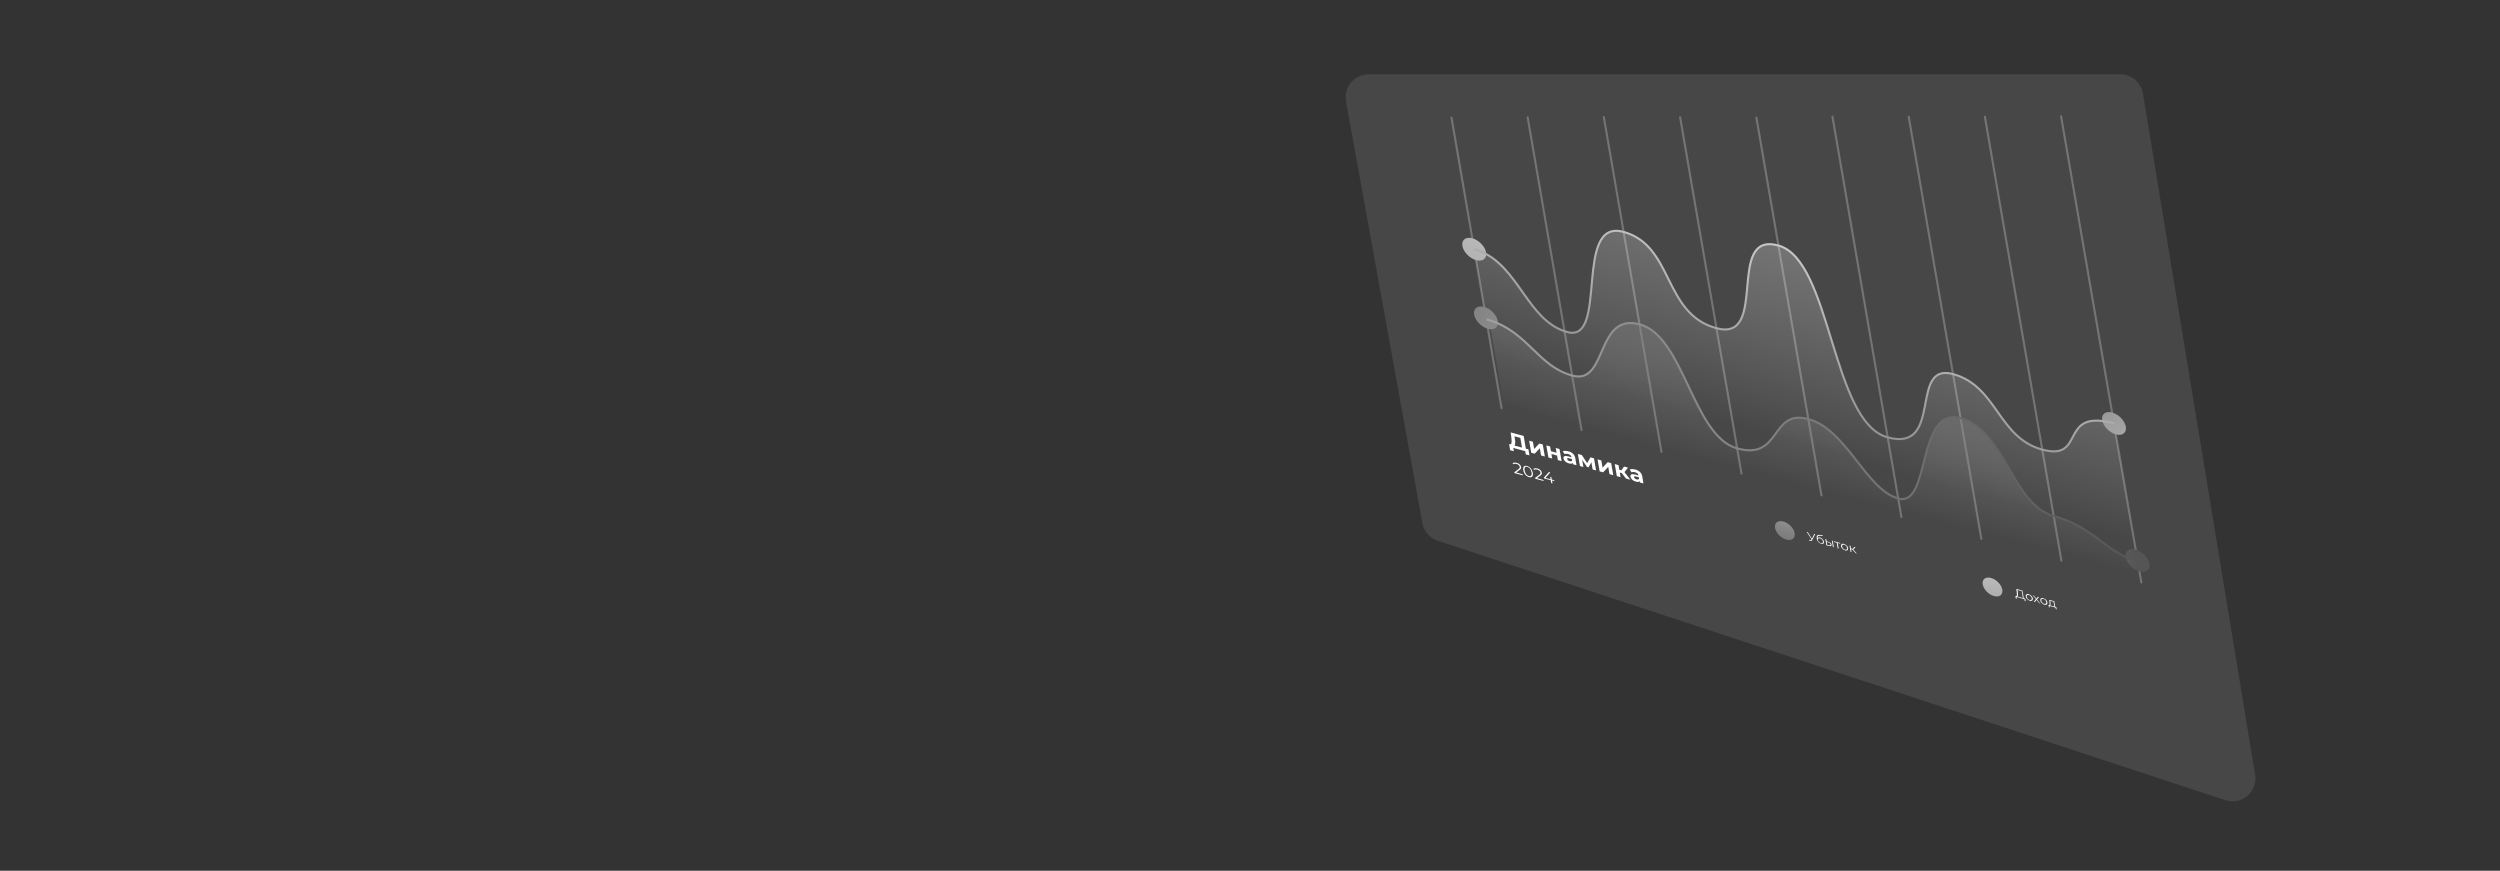 <?xml version="1.0" encoding="UTF-8"?> <svg xmlns="http://www.w3.org/2000/svg" xmlns:xlink="http://www.w3.org/1999/xlink" version="1.1" id="Layer_1" x="0px" y="0px" viewBox="0 0 2386 831" style="enable-background:new 0 0 2386 831;" xml:space="preserve"><rect x="0" y="0" width="2386" height="831" fill="#333333" stroke="none"/> <style type="text/css"> .st0{opacity:0.1;fill:#FFFFFF;enable-background:new ;} .st1{fill:url(#SVGID_1_);} .st2{opacity:0.25;fill:none;stroke:#FEFEFE;stroke-width:2;stroke-linecap:round;stroke-linejoin:round;stroke-miterlimit:10;} .st3{fill:url(#SVGID_00000023968492697587001140000013523055950955878565_);} .st4{fill:url(#SVGID_00000021839850757877972760000014390910037761294242_);} .st5{fill:url(#SVGID_00000027575181800744191360000003646808391383639200_);} .st6{fill:url(#SVGID_00000001625687191146528130000013244925893721946508_);} .st7{fill:none;stroke:url(#SVGID_00000091714456336642915240000003965536108409347462_);stroke-width:2;stroke-miterlimit:10;} .st8{fill:url(#SVGID_00000023965474631330367410000003431335575960297132_);} .st9{fill:url(#SVGID_00000029768707650174378370000004212488786291344028_);} .st10{fill:none;stroke:url(#SVGID_00000023274665059273730150000012141244400802658731_);stroke-width:2;stroke-miterlimit:10;} .st11{fill:url(#SVGID_00000008150660726306075910000001753435246782530228_);} .st12{fill:url(#SVGID_00000022543883449598746120000006060622587468780932_);} .st13{fill:url(#SVGID_00000124872286947641582640000012698643876230271874_);} .st14{fill:url(#SVGID_00000142143078676808975430000017148747071016365468_);} .st15{fill:url(#SVGID_00000111882306097408943030000003909764879856106885_);} .st16{fill:url(#SVGID_00000035490796678960414880000016189669298849828793_);} .st17{fill:url(#SVGID_00000034778071490219696040000002212016334387564160_);} .st18{fill:none;stroke:url(#SVGID_00000126282065694704921060000001771278831123646352_);stroke-width:2;stroke-miterlimit:10;} .st19{fill:url(#SVGID_00000151504031661143385360000008873279453342505909_);} .st20{fill:url(#SVGID_00000142171652857083924490000017042948640066329274_);} .st21{fill:none;stroke:url(#SVGID_00000008117328028178072130000013357986264793812360_);stroke-width:2;stroke-miterlimit:10;} .st22{fill:#FFFFFF;} .st23{fill:url(#SVGID_00000067944474632629685780000018013753986830862504_);} .st24{fill:url(#SVGID_00000061465943824188530820000010270944720449476000_);} </style> <path class="st0" d="M1306.2,70.9h717.4c10.7,0,19.8,7.7,21.6,18.3l107.1,650.2c2.7,16.2-12.8,29.4-28.4,24.3l-751.7-247.6 c-7.6-2.5-13.2-9-14.7-16.9l-72.9-402.6C1282.2,83.3,1292.5,70.9,1306.2,70.9z"></path> <g> <g> <linearGradient id="SVGID_1_" gradientUnits="userSpaceOnUse" x1="1708.077" y1="421.259" x2="1716.596" y2="-52.928" gradientTransform="matrix(1.065 0.29 0.17 0.986 -159.705 -481.654)"> <stop offset="0" style="stop-color:#C8C8C8;stop-opacity:0"></stop> <stop offset="1" style="stop-color:#939393"></stop> </linearGradient> <path class="st1" d="M2018.9,412l24.3,141.3l-611-168.3l-24.6-142.8l4.6-2.6c37.8,14.6,45.9,67.1,83.8,77.4 c39.6,10.8,5.5-108.7,53.6-95.6c48.1,13.1,37.7,78.1,88.6,91.9s8.3-92.8,59.2-78.9s50.6,168.5,104.3,183.1 c53.7,14.6,20-71.9,62.4-60.4c42.4,11.5,42.8,60.5,85.2,72.1c42,11.4,15.2-38.7,67-25.4L2018.9,412z"></path> <line class="st2" x1="1385.3" y1="112.2" x2="1433.1" y2="389.6"></line> <line class="st2" x1="1458" y1="112" x2="1509.4" y2="410.4"></line> <line class="st2" x1="1530.7" y1="111.7" x2="1585.7" y2="431.2"></line> <line class="st2" x1="1603.5" y1="111.9" x2="1662.1" y2="452"></line> <line class="st2" x1="1676.3" y1="112.2" x2="1738.4" y2="472.8"></line> <line class="st2" x1="1748.9" y1="111.3" x2="1814.7" y2="493.5"></line> <line class="st2" x1="1821.7" y1="111.5" x2="1891" y2="514.3"></line> <line class="st2" x1="1894.4" y1="111.5" x2="1967.4" y2="535.1"></line> <line class="st2" x1="1967.1" y1="111" x2="2043.7" y2="555.9"></line> <linearGradient id="SVGID_00000029004709811465501460000002723034576106897587_" gradientUnits="userSpaceOnUse" x1="1475.361" y1="238.898" x2="1322.662" y2="447.124" gradientTransform="matrix(1.065 0.29 0.17 0.986 -159.705 -481.654)"> <stop offset="0" style="stop-color:#C8C8C8"></stop> <stop offset="1" style="stop-color:#939393"></stop> </linearGradient> <path style="fill:url(#SVGID_00000029004709811465501460000002723034576106897587_);" d="M1418.3,240.9c1,5.8-3.3,9.1-9.5,7.4 c-6.2-1.7-12.1-7.8-13.1-13.5c-1-5.8,3.3-9.1,9.5-7.4C1411.4,229.1,1417.3,235.1,1418.3,240.9z"></path> <linearGradient id="SVGID_00000104671395463937953550000016782400153162058903_" gradientUnits="userSpaceOnUse" x1="2034.146" y1="364.196" x2="1983.036" y2="295.103" gradientTransform="matrix(1.065 0.29 0.17 0.986 -159.705 -481.654)"> <stop offset="0" style="stop-color:#C8C8C8"></stop> <stop offset="1" style="stop-color:#939393"></stop> </linearGradient> <path style="fill:url(#SVGID_00000104671395463937953550000016782400153162058903_);" d="M2028.9,407.2c1,5.8-3.3,9.1-9.5,7.4 c-6.2-1.7-12.1-7.8-13.1-13.5c-1-5.8,3.3-9.1,9.5-7.4C2022,395.3,2027.9,401.4,2028.9,407.2z"></path> <linearGradient id="SVGID_00000113349276789098812790000017841971090954538642_" gradientUnits="userSpaceOnUse" x1="1876.353" y1="407.333" x2="1991.193" y2="443.299" gradientTransform="matrix(1.065 0.29 0.17 0.986 -159.705 -481.654)"> <stop offset="0" style="stop-color:#A0A0A0"></stop> <stop offset="1" style="stop-color:#555555"></stop> </linearGradient> <path style="fill:url(#SVGID_00000113349276789098812790000017841971090954538642_);" d="M2051.4,538c1,5.8-3.3,9.1-9.5,7.4 c-6.2-1.7-12.1-7.8-13.1-13.5c-1-5.8,3.3-9.1,9.5-7.4C2044.5,526.2,2050.4,532.3,2051.4,538z"></path> <linearGradient id="SVGID_00000039848859423244862170000009337006924760290721_" gradientUnits="userSpaceOnUse" x1="1485.24" y1="416.766" x2="1292.158" y2="299.403" gradientTransform="matrix(1.065 0.29 0.17 0.986 -159.705 -481.654)"> <stop offset="0" style="stop-color:#A0A0A0"></stop> <stop offset="1" style="stop-color:#555555"></stop> </linearGradient> <path style="fill:url(#SVGID_00000039848859423244862170000009337006924760290721_);" d="M1429.5,306.4c1,5.8-3.3,9.1-9.5,7.4 c-6.2-1.7-12.1-7.8-13.1-13.5c-1-5.8,3.3-9.1,9.5-7.4C1422.6,294.5,1428.5,300.6,1429.5,306.4z"></path> <linearGradient id="SVGID_00000101819847274754131820000013140294415197365928_" gradientUnits="userSpaceOnUse" x1="1708.108" y1="222.937" x2="1709.114" y2="390.053" gradientTransform="matrix(1.065 0.29 0.17 0.986 -159.705 -481.654)"> <stop offset="0" style="stop-color:#C8C8C8"></stop> <stop offset="0.262" style="stop-color:#BABABA"></stop> <stop offset="1" style="stop-color:#939393"></stop> </linearGradient> <path style="fill:none;stroke:url(#SVGID_00000101819847274754131820000013140294415197365928_);stroke-width:2;stroke-miterlimit:10;" d=" M2017.6,404.1c-0.5-0.1-1-0.3-1.5-0.4c-51.7-13.3-24.9,36.8-67,25.4c-42.4-11.5-42.8-60.5-85.2-72.1c-42.4-11.5-8.6,75-62.4,60.4 c-53.7-14.6-53.4-169.2-104.3-183.1c-50.9-13.9-8.3,92.8-59.2,78.9s-40.5-78.8-88.6-91.9c-48.1-13.1-14,106.4-53.6,95.6 c-37.9-10.3-46-62.8-83.8-77.4c-1.7-0.7-3.5-1.2-5.3-1.7"></path> <linearGradient id="SVGID_00000041999996138598345690000016987496213330997164_" gradientUnits="userSpaceOnUse" x1="1708.727" y1="460.931" x2="1706.204" y2="222.417" gradientTransform="matrix(1.065 0.29 0.17 0.986 -159.705 -481.654)"> <stop offset="0" style="stop-color:#A0A0A0;stop-opacity:0"></stop> <stop offset="1" style="stop-color:#555555"></stop> </linearGradient> <path style="fill:url(#SVGID_00000041999996138598345690000016987496213330997164_);" d="M2037.4,534.9l2.6,15l-605-164.7 l-13.7-79.5c37.2,11.6,46.1,43.9,79.2,52.9c33.9,9.2,21.9-60.4,64.3-48.9c42.4,11.5,50.7,106.9,93.1,118.4 c42.4,11.5,31.2-38,67.9-28c36.8,10,54.7,67.3,85.8,75.8c31.1,8.5,17.1-88.2,59.5-76.7c42.4,11.5,49.2,82.6,88.8,93.4 C1998.4,503,2008.5,525.8,2037.4,534.9z"></path> <linearGradient id="SVGID_00000121994570531877983060000003832389822286903224_" gradientUnits="userSpaceOnUse" x1="1421.859" y1="395.248" x2="1995.428" y2="395.248" gradientTransform="matrix(1.065 0.29 0.17 0.986 -159.705 -481.654)"> <stop offset="0" style="stop-color:#A0A0A0"></stop> <stop offset="1" style="stop-color:#555555"></stop> </linearGradient> <path style="fill:none;stroke:url(#SVGID_00000121994570531877983060000003832389822286903224_);stroke-width:2;stroke-miterlimit:10;" d=" M2040.2,535.7c-1-0.3-1.9-0.5-2.8-0.8c-28.9-9.1-39-31.9-77.3-42.4c-39.6-10.8-46.4-81.8-88.8-93.4 c-42.4-11.5-28.4,85.2-59.5,76.7c-31.1-8.5-49.1-65.8-85.8-75.8c-36.8-10-25.5,39.6-67.9,28c-42.4-11.5-50.7-106.9-93.1-118.4 c-42.4-11.5-30.4,58.1-64.3,48.9c-33.1-9-42-41.3-79.2-52.9c-0.9-0.3-1.9-0.6-2.8-0.8"></path> </g> <g> <path class="st22" d="M1458.7,428.7l1,5.9l-3.5-0.9l-0.5-3.1l-11.4-3.1l0.5,3.1l-3.5-0.9l-1-5.9l0.6,0.2c1,0.2,1.5-0.2,1.7-1.4 c0.2-1.2,0.1-2.9-0.2-5.3l-0.6-4.6l12.4,3.4l2.1,12.2L1458.7,428.7z M1446.1,422.8c0,1.1-0.3,1.9-0.7,2.4l7.2,2l-1.6-9.3l-5.6-1.5 l0.3,2.2C1446.1,420.2,1446.2,421.6,1446.1,422.8z"></path> <path class="st22" d="M1459.4,420.6l3.6,1l1.2,6.9l4.9-5.2l3.3,0.9l2,11.5l-3.6-1l-1.2-6.9l-4.9,5.2l-3.3-0.9L1459.4,420.6z"></path> <path class="st22" d="M1475.8,425.1l3.6,1l0.8,4.5l5.4,1.5l-0.8-4.5l3.6,1l2,11.5l-3.6-1l-0.7-4.3l-5.4-1.5l0.7,4.3l-3.6-1 L1475.8,425.1z"></path> <path class="st22" d="M1501.3,433.1c1.2,1.1,1.9,2.6,2.2,4.3l1.1,6.6l-3.4-0.9l-0.2-1.4c-0.5,0.9-1.7,1.1-3.5,0.6 c-1-0.3-1.8-0.6-2.6-1.1c-0.8-0.5-1.4-1.1-1.8-1.7c-0.5-0.6-0.7-1.3-0.9-1.9c-0.2-1.1,0.1-1.8,0.9-2.2c0.8-0.4,2.1-0.3,3.9,0.2 l2.9,0.8c-0.1-0.7-0.5-1.4-1-1.9c-0.5-0.5-1.3-0.9-2.3-1.2c-0.7-0.2-1.3-0.3-1.9-0.2c-0.6,0-1.1,0.1-1.5,0.3l-1.7-2.7 c0.6-0.3,1.4-0.4,2.3-0.4c0.9,0,1.9,0.2,2.9,0.4C1498.6,431.1,1500.2,432,1501.3,433.1z M1499.6,440.2c0.4-0.1,0.7-0.4,0.8-0.9 l-0.2-1.2l-2.5-0.7c-1.5-0.4-2.1-0.2-2,0.7c0.1,0.4,0.3,0.8,0.7,1.2c0.4,0.3,0.9,0.6,1.6,0.8 C1498.7,440.3,1499.2,440.3,1499.6,440.2z"></path> <path class="st22" d="M1520,448.1l-1.2-6.9l-2.7,4.8l-1.5-0.4l-4.6-6.8l1.2,6.9l-3.3-0.9l-2-11.5l3.8,1l5.1,7.7l3.1-5.5l3.4,0.9 l2,11.5L1520,448.1z"></path> <path class="st22" d="M1524.7,438.4l3.6,1l1.2,6.9l4.9-5.2l3.3,0.9l2,11.5l-3.6-1l-1.2-6.9l-4.9,5.2l-3.3-0.9L1524.7,438.4z"></path> <path class="st22" d="M1547.8,451.5l-1.9-0.5l0.8,4.4l-3.6-1l-2-11.5l3.6,1l0.8,4.5l1.9,0.5l2.6-3.6l3.8,1l-3.4,4.3l5.7,7.3 l-4.3-1.2L1547.8,451.5z"></path> <path class="st22" d="M1565.2,450.5c1.2,1.1,1.9,2.6,2.2,4.3l1.1,6.6l-3.4-0.9l-0.2-1.4c-0.5,0.9-1.7,1.1-3.5,0.6 c-1-0.3-1.8-0.6-2.6-1.1c-0.8-0.5-1.4-1.1-1.8-1.7c-0.5-0.6-0.7-1.3-0.9-1.9c-0.2-1.1,0.1-1.8,0.9-2.2c0.8-0.4,2.1-0.3,3.9,0.2 l2.9,0.8c-0.1-0.7-0.5-1.4-1-1.9c-0.5-0.5-1.3-0.9-2.3-1.2c-0.7-0.2-1.3-0.3-1.9-0.2c-0.6,0-1.1,0.1-1.5,0.3l-1.7-2.7 c0.6-0.3,1.4-0.4,2.3-0.4c0.9,0,1.9,0.2,2.9,0.4C1562.5,448.5,1564,449.4,1565.2,450.5z M1563.5,457.6c0.4-0.1,0.7-0.4,0.8-0.9 l-0.2-1.2l-2.5-0.7c-1.5-0.4-2.1-0.2-2,0.7c0.1,0.4,0.3,0.8,0.7,1.2c0.4,0.3,0.9,0.6,1.6,0.8 C1562.6,457.7,1563.1,457.7,1563.5,457.6z"></path> </g> <g> <path class="st22" d="M1453.2,452.7l0.2,1l-8-2.2l-0.1-0.8l4-3c0.5-0.4,0.8-0.7,1-1.1c0.1-0.3,0.2-0.7,0.1-1.1 c-0.1-0.6-0.4-1.2-0.9-1.6c-0.5-0.5-1.2-0.8-2.1-1.1c-1.3-0.4-2.3-0.3-2.9,0.3l-0.9-0.9c0.4-0.4,0.9-0.6,1.5-0.7 c0.6-0.1,1.4,0,2.3,0.2c1.2,0.3,2.1,0.8,2.9,1.5c0.8,0.7,1.2,1.5,1.4,2.4c0.1,0.5,0.1,1-0.1,1.5c-0.2,0.4-0.6,0.9-1.2,1.3 l-3.3,2.5L1453.2,452.7z"></path> <path class="st22" d="M1456.8,454.1c-0.8-0.6-1.4-1.4-1.9-2.3c-0.5-0.9-0.9-1.9-1.1-3c-0.2-1.1-0.2-2,0.1-2.7 c0.2-0.7,0.7-1.2,1.3-1.4c0.6-0.2,1.4-0.2,2.2,0c0.9,0.2,1.7,0.7,2.5,1.3c0.8,0.6,1.4,1.4,1.9,2.3c0.5,0.9,0.9,1.9,1.1,3 c0.2,1.1,0.2,2-0.1,2.7c-0.3,0.7-0.7,1.2-1.3,1.4c-0.6,0.2-1.4,0.2-2.2,0S1457.6,454.7,1456.8,454.1z M1460.8,454.3 c0.4-0.2,0.8-0.6,0.9-1.2c0.2-0.6,0.2-1.3,0-2.2c-0.2-0.9-0.4-1.7-0.8-2.5c-0.4-0.7-0.9-1.3-1.4-1.8c-0.6-0.5-1.2-0.8-1.8-1 c-0.7-0.2-1.2-0.2-1.7,0s-0.8,0.6-0.9,1.2c-0.2,0.6-0.2,1.3,0,2.2c0.2,0.9,0.4,1.7,0.8,2.5c0.4,0.7,0.9,1.3,1.4,1.8s1.2,0.8,1.8,1 C1459.8,454.6,1460.3,454.5,1460.8,454.3z"></path> <path class="st22" d="M1473,458.1l0.2,1l-8-2.2l-0.1-0.8l4-3c0.5-0.4,0.8-0.7,1-1.1c0.1-0.3,0.2-0.7,0.1-1.1 c-0.1-0.6-0.4-1.2-0.9-1.6c-0.5-0.5-1.2-0.8-2.1-1.1c-1.3-0.4-2.3-0.3-2.9,0.3l-0.9-0.9c0.4-0.4,0.9-0.6,1.5-0.7s1.4,0,2.3,0.2 c1.2,0.3,2.1,0.8,2.9,1.5c0.8,0.7,1.2,1.5,1.4,2.4c0.1,0.5,0.1,1-0.1,1.5c-0.2,0.4-0.6,0.9-1.2,1.3l-3.3,2.5L1473,458.1z"></path> <path class="st22" d="M1483.5,459.2l-2.3-0.6l0.5,2.8l-1.2-0.3l-0.5-2.8l-6.4-1.7l-0.1-0.8l4.8-5.3l1.3,0.4l-4.6,5.2l4.9,1.3 l-0.4-2.4l1.1,0.3l0.4,2.4l2.3,0.6L1483.5,459.2z"></path> </g> <g> <g> <g> <path class="st22" d="M1732.4,509.7l-2.8,5.7c-0.2,0.4-0.5,0.7-0.8,0.8c-0.3,0.1-0.7,0.1-1.2,0c-0.3-0.1-0.7-0.3-1.1-0.5 l0.1-0.6c0.3,0.2,0.6,0.3,0.8,0.4c0.6,0.2,1,0,1.3-0.5l0.2-0.3l-4.6-7.1l1,0.3l4,6.3l2.2-4.6L1732.4,509.7z"></path> <path class="st22" d="M1738.7,513.9c0.5,0.4,0.9,0.8,1.3,1.3c0.3,0.5,0.6,1.1,0.7,1.6c0.1,0.6,0.1,1.1-0.1,1.5 c-0.2,0.4-0.5,0.6-1,0.7c-0.5,0.1-1,0.1-1.6-0.1c-1.1-0.3-2-0.9-2.7-1.7c-0.7-0.9-1.2-1.9-1.4-3.2c-0.2-1.3-0.1-2.2,0.3-2.8 c0.4-0.5,1.2-0.8,2.3-0.7l2.8,0.2l0.3,0.8l-2.6-0.2c-0.9-0.1-1.5,0.1-1.9,0.5c-0.4,0.4-0.5,1-0.3,2c0.2-0.4,0.5-0.7,0.9-0.8 c0.4-0.1,0.9-0.1,1.6,0C1737.6,513.2,1738.2,513.5,1738.7,513.9z M1739,518.3c0.3-0.1,0.6-0.3,0.7-0.6c0.1-0.3,0.2-0.7,0.1-1.1 c-0.1-0.4-0.2-0.9-0.5-1.2c-0.3-0.4-0.6-0.7-1-1c-0.4-0.3-0.8-0.5-1.3-0.6c-0.5-0.1-0.9-0.1-1.2-0.1c-0.3,0.1-0.6,0.3-0.7,0.6 c-0.1,0.3-0.2,0.6-0.1,1.1c0.1,0.4,0.2,0.9,0.5,1.3c0.3,0.4,0.6,0.8,1,1c0.4,0.3,0.8,0.5,1.3,0.6 C1738.2,518.4,1738.6,518.4,1739,518.3z"></path> <path class="st22" d="M1747.1,518.2c0.5,0.4,0.8,1,0.9,1.6c0.1,0.6,0,1.1-0.4,1.3c-0.4,0.2-1,0.2-1.9,0l-2.6-0.7l-1-6l0.9,0.2 l0.4,2.1l1.9,0.5C1745.9,517.4,1746.6,517.7,1747.1,518.2z M1746.8,520.4c0.3-0.1,0.4-0.4,0.3-0.9c-0.1-0.4-0.3-0.8-0.6-1.1 c-0.3-0.3-0.8-0.5-1.4-0.7l-1.7-0.5l0.5,2.7l1.7,0.5C1746.1,520.6,1746.5,520.6,1746.8,520.4z M1748.3,516l0.9,0.2l1,6l-0.9-0.2 L1748.3,516z"></path> <path class="st22" d="M1756.4,518.9l-2.5-0.7l0.9,5.3l-0.9-0.2l-0.9-5.3l-2.5-0.7l-0.1-0.7l5.8,1.6L1756.4,518.9z"></path> <path class="st22" d="M1759.2,524.4c-0.5-0.4-1-0.9-1.4-1.4c-0.4-0.5-0.6-1.1-0.7-1.7c-0.1-0.6,0-1.1,0.2-1.5 c0.2-0.4,0.5-0.6,1-0.8c0.5-0.1,1-0.1,1.6,0.1c0.6,0.2,1.2,0.5,1.8,0.9c0.5,0.4,1,0.9,1.4,1.4c0.4,0.5,0.6,1.1,0.7,1.7 c0.1,0.6,0,1.1-0.2,1.5s-0.5,0.6-1,0.8c-0.5,0.1-1,0.1-1.6-0.1C1760.4,525.1,1759.8,524.8,1759.2,524.4z M1762.1,524.6 c0.3-0.1,0.6-0.3,0.7-0.6c0.1-0.3,0.2-0.7,0.1-1.1c-0.1-0.5-0.3-0.9-0.5-1.3c-0.3-0.4-0.6-0.8-1-1.1c-0.4-0.3-0.8-0.5-1.3-0.6 c-0.5-0.1-0.9-0.1-1.2,0c-0.3,0.1-0.6,0.3-0.7,0.6c-0.1,0.3-0.2,0.7-0.1,1.1c0.1,0.5,0.3,0.9,0.5,1.3c0.3,0.4,0.6,0.8,1,1.1 s0.8,0.5,1.3,0.6C1761.3,524.7,1761.7,524.7,1762.1,524.6z"></path> <path class="st22" d="M1768.1,524.6l-1.5-0.4l0.5,2.7l-0.9-0.2l-1-6l0.9,0.2l0.5,2.6l1.5,0.4l1.8-2l1,0.3l-2.1,2.2l3.3,3.9 l-1-0.3L1768.1,524.6z"></path> </g> <linearGradient id="SVGID_00000127012477678268715500000008253534717568105371_" gradientUnits="userSpaceOnUse" x1="1668.91" y1="483.548" x2="1667.964" y2="557.374" gradientTransform="matrix(1.065 0.29 0.17 0.986 -159.705 -481.654)"> <stop offset="0" style="stop-color:#A0A0A0"></stop> <stop offset="1" style="stop-color:#555555"></stop> </linearGradient> <path style="fill:url(#SVGID_00000127012477678268715500000008253534717568105371_);" d="M1712.8,508.9c0.8,4.8-2.7,7.5-7.9,6.1 c-5.2-1.4-10-6.4-10.8-11.2c-0.8-4.8,2.7-7.5,7.9-6.1C1707.2,499.1,1712,504.1,1712.8,508.9z"></path> </g> <g> <g> <path class="st22" d="M1932.9,571.3l0.4,2.5l-0.9-0.2l-0.3-1.8l-7.6-2.1l0.3,1.8l-0.9-0.2l-0.4-2.5l0.4,0.1 c0.6,0.1,0.9-0.2,1-0.9c0.1-0.7,0-1.9-0.2-3.3l-0.3-2.6l5.8,1.6l1.3,7.3L1932.9,571.3z M1925.9,567.9c0,0.7-0.2,1.2-0.5,1.4 l5.3,1.5l-1.1-6.6l-4.1-1.1l0.3,1.9C1925.9,566.2,1926,567.1,1925.9,567.9z"></path> <path class="st22" d="M1935.5,572.4c-0.5-0.4-1-0.9-1.4-1.4c-0.4-0.5-0.6-1.1-0.7-1.7c-0.1-0.6,0-1.1,0.2-1.5s0.5-0.6,1-0.8 s1-0.1,1.6,0.1c0.6,0.2,1.2,0.5,1.8,0.9c0.5,0.4,1,0.9,1.4,1.4c0.4,0.5,0.6,1.1,0.7,1.7c0.1,0.6,0,1.1-0.2,1.5s-0.5,0.6-1,0.8 c-0.5,0.1-1,0.1-1.6-0.1C1936.6,573.1,1936,572.8,1935.5,572.4z M1938.3,572.6c0.3-0.1,0.6-0.3,0.7-0.6c0.1-0.3,0.2-0.7,0.1-1.1 c-0.1-0.5-0.3-0.9-0.5-1.3c-0.3-0.4-0.6-0.8-1-1.1c-0.4-0.3-0.8-0.5-1.3-0.6c-0.5-0.1-0.9-0.1-1.2,0c-0.3,0.1-0.6,0.3-0.7,0.6 c-0.1,0.3-0.2,0.7-0.1,1.1c0.1,0.5,0.3,0.9,0.5,1.3c0.3,0.4,0.6,0.8,1,1.1c0.4,0.3,0.8,0.5,1.3,0.6 C1937.6,572.6,1938,572.7,1938.3,572.6z"></path> <path class="st22" d="M1946.2,575.6l-2.5-3.1l-1.6,2l-1-0.3l2-2.4l-3-3.6l1,0.3l2.4,2.9l1.5-1.8l1,0.3l-1.9,2.3l3.1,3.8 L1946.2,575.6z"></path> <path class="st22" d="M1949.4,576.2c-0.5-0.4-1-0.9-1.4-1.4c-0.4-0.5-0.6-1.1-0.7-1.7c-0.1-0.6,0-1.1,0.2-1.5 c0.2-0.4,0.5-0.6,1-0.8c0.5-0.1,1-0.1,1.6,0.1c0.6,0.2,1.2,0.5,1.8,0.9s1,0.9,1.4,1.4c0.4,0.5,0.6,1.1,0.7,1.7 c0.1,0.6,0,1.1-0.2,1.5s-0.5,0.6-1,0.8c-0.5,0.1-1,0.1-1.6-0.1C1950.5,576.9,1949.9,576.6,1949.4,576.2z M1952.2,576.3 c0.3-0.1,0.6-0.3,0.7-0.6s0.2-0.7,0.1-1.1c-0.1-0.5-0.3-0.9-0.5-1.3c-0.3-0.4-0.6-0.8-1-1.1c-0.4-0.3-0.8-0.5-1.3-0.6 c-0.5-0.1-0.9-0.1-1.2,0c-0.3,0.1-0.6,0.3-0.7,0.6c-0.1,0.3-0.2,0.7-0.1,1.1c0.1,0.5,0.3,0.9,0.5,1.3c0.3,0.4,0.6,0.8,1,1.1 c0.4,0.3,0.8,0.5,1.3,0.6C1951.5,576.4,1951.9,576.4,1952.2,576.3z"></path> <path class="st22" d="M1962.5,579.4l0.4,2.2l-0.8-0.2l-0.3-1.5l-5.8-1.6l0.3,1.5l-0.8-0.2l-0.4-2.2l0.4,0.1 c0.4,0.1,0.7-0.1,0.7-0.7s0-1.3-0.1-2.3l-0.3-2l4.8,1.3l0.9,5.3L1962.5,579.4z M1957,576.8c0,0.5-0.2,0.8-0.4,1l4.1,1.1 l-0.8-4.6l-3.1-0.9l0.2,1.3C1957,575.6,1957,576.3,1957,576.8z"></path> </g> <linearGradient id="SVGID_00000183969818772452671840000000417204406131355803_" gradientUnits="userSpaceOnUse" x1="1855.052" y1="483.548" x2="1854.106" y2="557.374" gradientTransform="matrix(1.065 0.29 0.17 0.986 -159.705 -481.654)"> <stop offset="0" style="stop-color:#C8C8C8"></stop> <stop offset="1" style="stop-color:#939393"></stop> </linearGradient> <path style="fill:url(#SVGID_00000183969818772452671840000000417204406131355803_);" d="M1911,562.8c0.8,4.8-2.7,7.5-7.9,6.1 c-5.2-1.4-10-6.4-10.8-11.2c-0.8-4.8,2.7-7.5,7.9-6.1C1905.3,553,1910.2,558,1911,562.8z"></path> </g> </g> </g> </svg> 